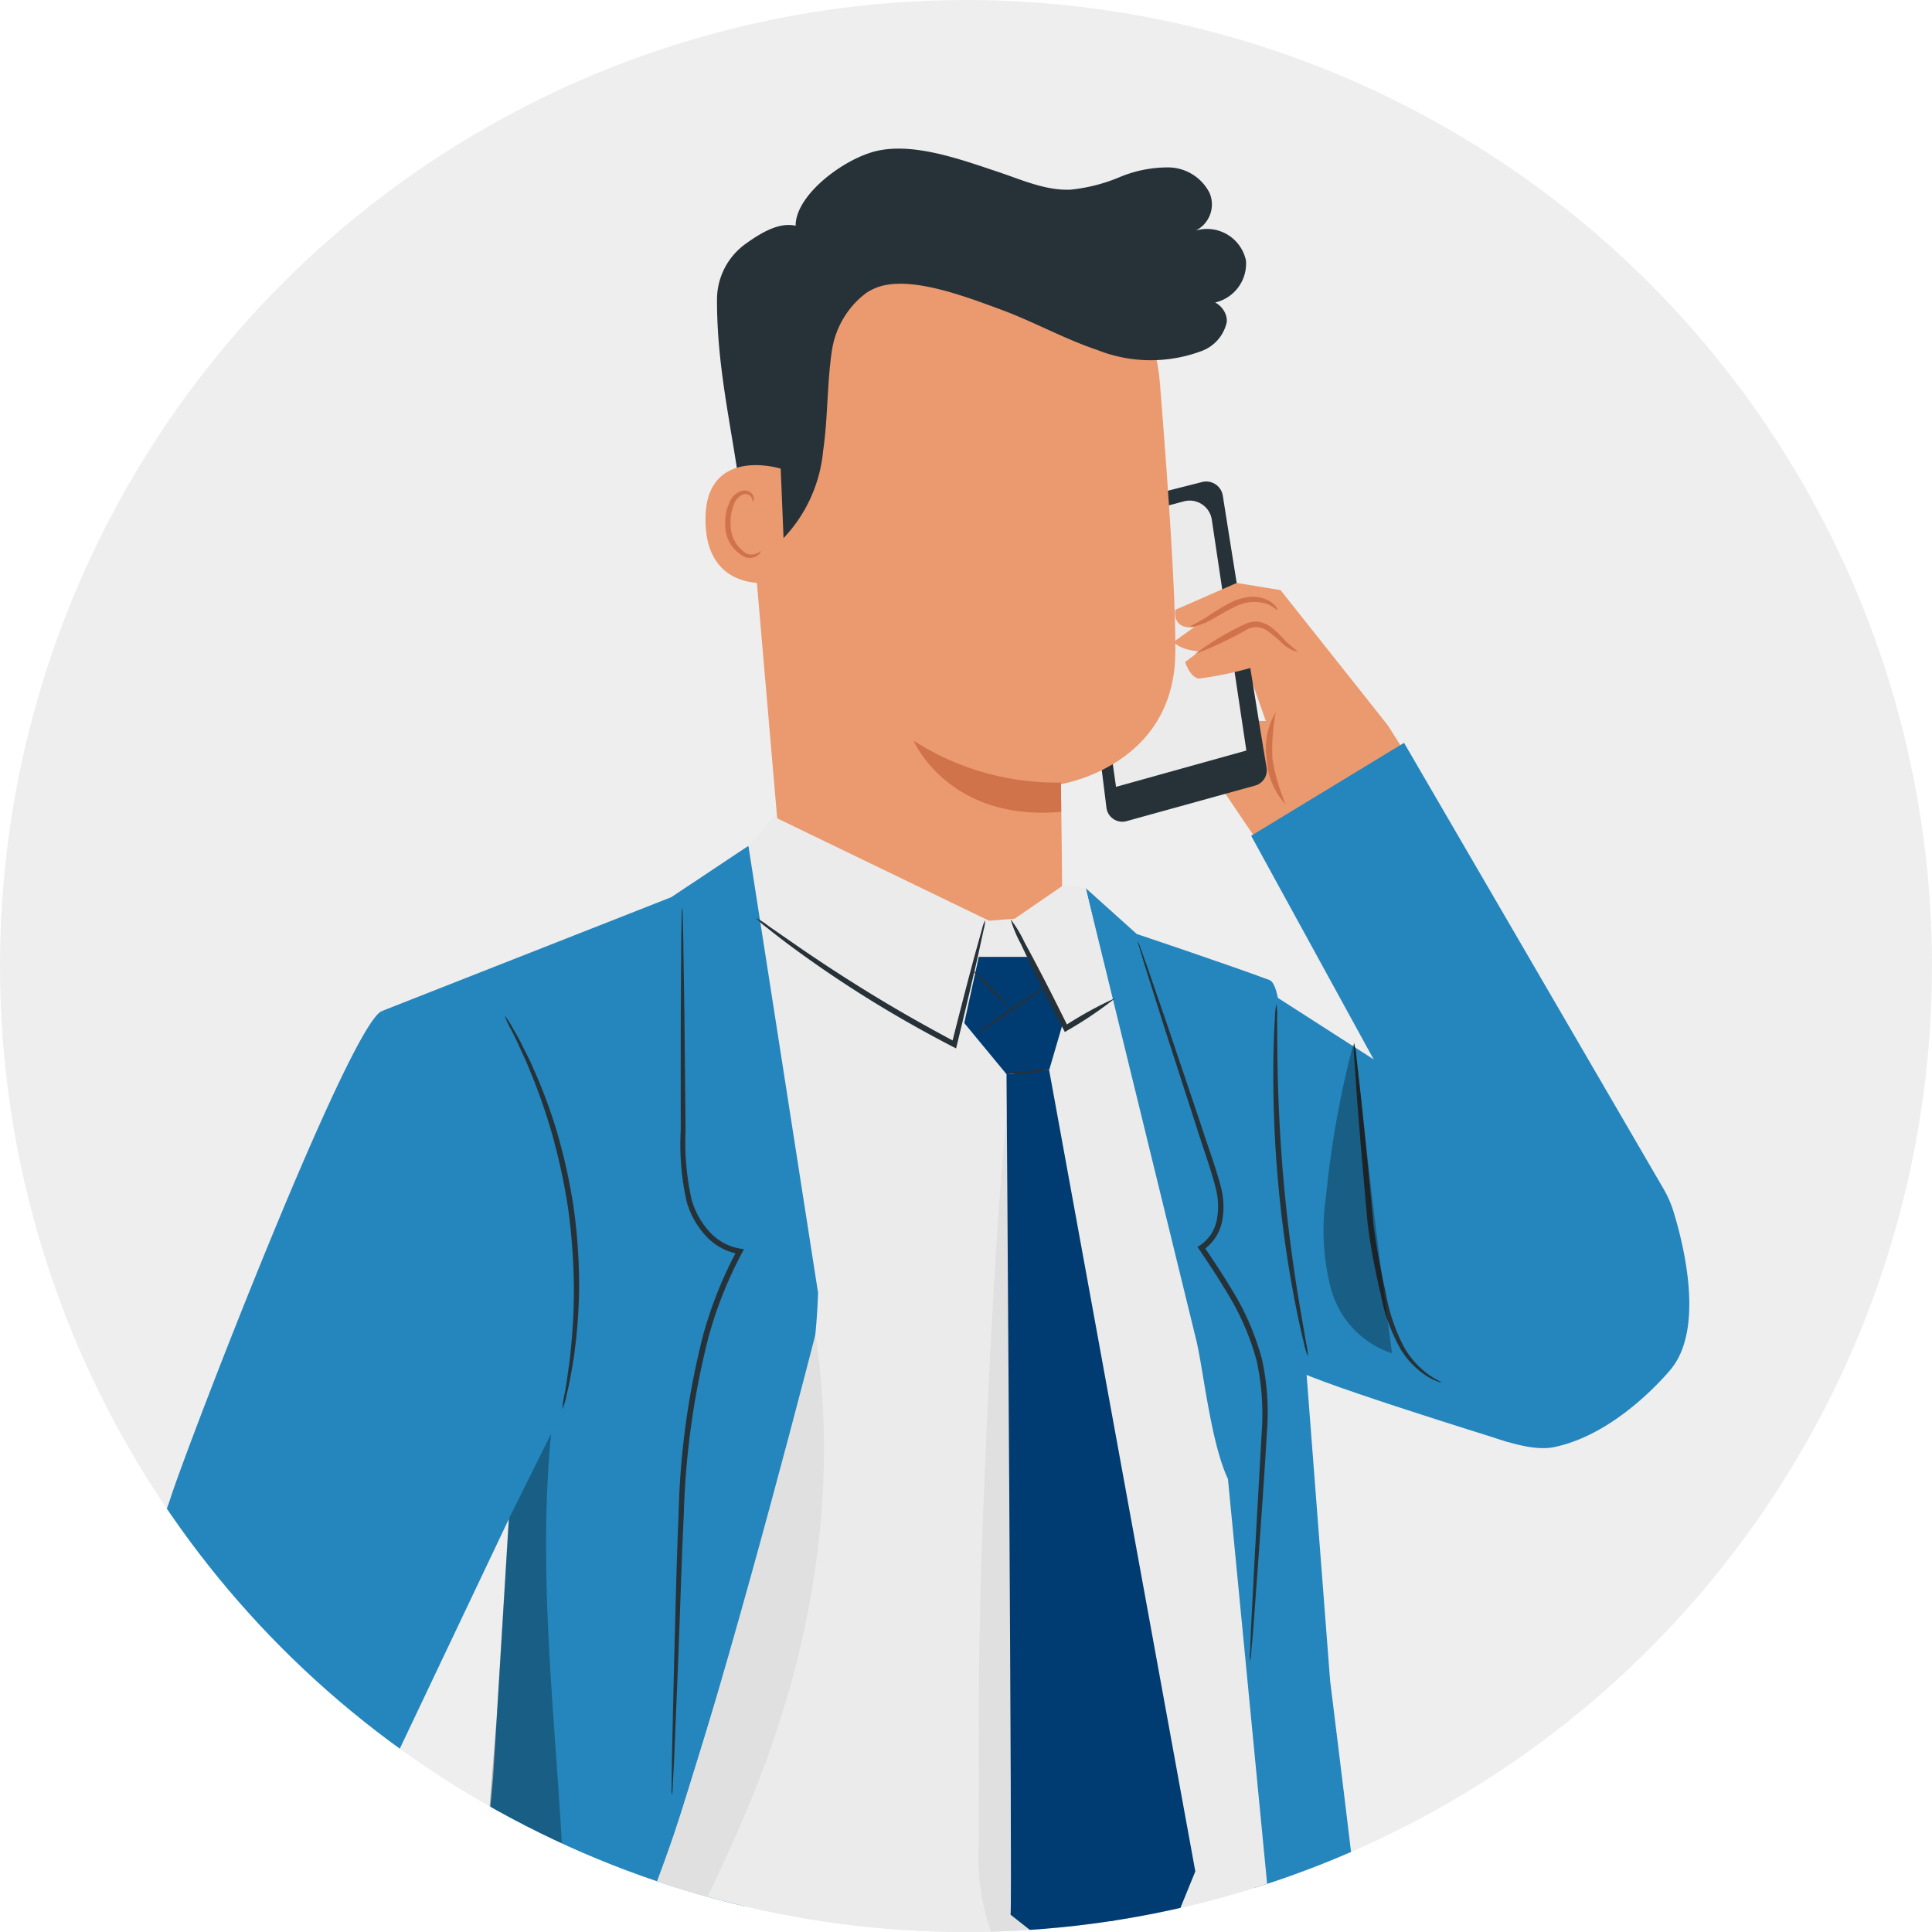 <svg id="Group_9060" data-name="Group 9060" xmlns="http://www.w3.org/2000/svg" xmlns:xlink="http://www.w3.org/1999/xlink" width="130" height="130" viewBox="0 0 130 130">
  <defs>
    <clipPath id="clip-path">
      <circle id="Ellipse_295" data-name="Ellipse 295" cx="65" cy="65" r="65" fill="#eee"/>
    </clipPath>
    <clipPath id="clip-path-2">
      <rect id="Rectangle_7825" data-name="Rectangle 7825" width="110.67" height="182.971" fill="none"/>
    </clipPath>
    <clipPath id="clip-path-4">
      <rect id="Rectangle_7822" data-name="Rectangle 7822" width="4.595" height="20.837" fill="none"/>
    </clipPath>
    <clipPath id="clip-path-5">
      <rect id="Rectangle_7823" data-name="Rectangle 7823" width="6.875" height="50.191" fill="none"/>
    </clipPath>
  </defs>
  <circle id="Ellipse_89" data-name="Ellipse 89" cx="65" cy="65" r="65" fill="#eee"/>
  <g id="Mask_Group_12" data-name="Mask Group 12" clip-path="url(#clip-path)">
    <g id="Group_44617" data-name="Group 44617" transform="translate(3 10)">
      <g id="Group_44616" data-name="Group 44616" clip-path="url(#clip-path-2)">
        <g id="Group_44615" data-name="Group 44615">
          <g id="Group_44614" data-name="Group 44614" clip-path="url(#clip-path-2)">
            <path id="Path_25191" data-name="Path 25191" d="M104.524,39.406c.4,0,5.743.891,5.743.891l7.229,9.109,1.089,1.727-9.752,6.234-4.309-6.376-3.664-2.377a3.722,3.722,0,0,1,3.862-.4,11.511,11.511,0,0,0,4.555.891l-1.288-3.664-3.961-.792Z" transform="translate(-27.104 -10.59)" fill="#eb996e"/>
            <path id="Path_25192" data-name="Path 25192" d="M103.285,30.667a1.128,1.128,0,0,1,1.394.915c.593,3.738,2.382,14.981,2.946,18.3a1.069,1.069,0,0,1-.774,1.21l-8.647,2.392a1.074,1.074,0,0,1-1.353-.9L94.528,33.912a1.131,1.131,0,0,1,.843-1.235Z" transform="translate(-25.4 -8.232)" fill="#263238"/>
            <path id="Path_25193" data-name="Path 25193" d="M97.686,51.649l8.77-2.443L104.13,33.671a1.505,1.505,0,0,0-1.876-1.232l-7.027,1.868Z" transform="translate(-25.591 -8.704)" fill="#ebebeb"/>
            <path id="Path_25194" data-name="Path 25194" d="M108.895,43.189l-3.947,2.964s.328,1.037.929,1.114a24.481,24.481,0,0,0,3.778-.805Z" transform="translate(-28.203 -11.606)" fill="#eb996e"/>
            <path id="Path_25195" data-name="Path 25195" d="M108.135,39.966l-4.128,1.807s-.27,1.346,1.278,1.161l-1.386.991s.344.6,2.072.672,3.4-2.323,3.4-2.323Z" transform="translate(-27.921 -10.74)" fill="#eb996e"/>
            <path id="Path_25196" data-name="Path 25196" d="M112.764,45.517c-.006.056-.5-.045-1.053-.552a8.617,8.617,0,0,0-.948-.8A1.345,1.345,0,0,0,109.455,44a24.489,24.489,0,0,1-3.587,1.7,18.221,18.221,0,0,1,3.454-2.053,1.635,1.635,0,0,1,.887-.1,1.93,1.93,0,0,1,.749.331,6.383,6.383,0,0,1,.939.892,7.937,7.937,0,0,0,.867.747" transform="translate(-28.45 -11.696)" fill="#d1734a"/>
            <path id="Path_25197" data-name="Path 25197" d="M113.715,58.049a4.747,4.747,0,0,1-1.264-3,4.742,4.742,0,0,1,.6-3.2A13.449,13.449,0,0,0,112.829,55a13.465,13.465,0,0,0,.886,3.045" transform="translate(-30.209 -13.93)" fill="#d1734a"/>
            <path id="Path_25198" data-name="Path 25198" d="M111.292,42.126c-.048.04-.27-.268-.8-.439a2.814,2.814,0,0,0-2.094.241c-.782.371-1.459.846-2.015,1.078s-.935.279-.944.231.326-.176.821-.471,1.139-.782,1.979-1.184a3.5,3.5,0,0,1,1.278-.342,2.339,2.339,0,0,1,1.075.2c.584.272.741.678.7.69" transform="translate(-28.335 -11.082)" fill="#d1734a"/>
            <path id="Path_25199" data-name="Path 25199" d="M113.02,77.85l21.495,13.8-5.7,16.292s-14.708-4.539-14.432-5.015S113.02,77.85,113.02,77.85" transform="translate(-30.372 -20.921)" fill="#2486bd"/>
            <path id="Path_25200" data-name="Path 25200" d="M64.211,19.122l3.15,36.53,18.3-1.461c.114-2.136-.039-10.4-.039-10.4S93.23,42.607,93.324,35c.045-3.7-.483-11.336-1.039-18.217a14.086,14.086,0,1,0-28.075,2.343" transform="translate(-17.241 -1.028)" fill="#eb996e"/>
            <path id="Path_25201" data-name="Path 25201" d="M89.876,57.291a17.7,17.7,0,0,1-9.923-2.82s2.345,5.477,9.94,4.792Z" transform="translate(-21.486 -14.638)" fill="#d1734a"/>
            <path id="Path_25202" data-name="Path 25202" d="M71.86,11.634l-.042.033a5.987,5.987,0,0,0-2.225,3.872l-.021.153c-.3,2.171-.244,4.38-.562,6.548a9.843,9.843,0,0,1-2.673,5.867c-.659.615-1.826,1.038-2.367.317a1.858,1.858,0,0,1-.272-.995c-.406-5.242-1.836-9.893-1.827-15.373A4.62,4.62,0,0,1,63.787,8.3c1.148-.823,2.549-1.675,3.823-1.072s2.928,2.992,3.917,4" transform="translate(-16.626 -1.886)" fill="#263238"/>
            <path id="Path_25203" data-name="Path 25203" d="M65.877,29.364c-.129-.056-5.23-1.547-5.063,3.657s5.356,3.963,5.36,3.814-.3-7.471-.3-7.471" transform="translate(-16.342 -7.827)" fill="#eb996e"/>
            <path id="Path_25204" data-name="Path 25204" d="M65.008,35.54c-.023-.016-.088.067-.24.141a.906.906,0,0,1-.677.036,2.245,2.245,0,0,1-1.1-1.979,3,3,0,0,1,.212-1.306,1.05,1.05,0,0,1,.66-.718.462.462,0,0,1,.543.232c.075.143.045.248.072.256s.109-.091.06-.3a.579.579,0,0,0-.215-.32.686.686,0,0,0-.505-.116,1.274,1.274,0,0,0-.921.837,3.078,3.078,0,0,0-.268,1.46,2.355,2.355,0,0,0,1.394,2.2.972.972,0,0,0,.825-.165c.157-.134.181-.251.162-.26" transform="translate(-16.828 -8.453)" fill="#d1734a"/>
            <path id="Path_25205" data-name="Path 25205" d="M69.38,6.142C68.1,4.06,71.609,1.071,74.177.262S80.128.7,82.684,1.551C84.3,2.086,85.9,2.832,87.6,2.762a11.481,11.481,0,0,0,3.3-.84,8.408,8.408,0,0,1,3.329-.657A3.139,3.139,0,0,1,96.967,3a1.966,1.966,0,0,1-1.315,2.656,2.682,2.682,0,0,1,3.757,1.875,2.684,2.684,0,0,1-3.076,2.861c.739-.561,1.874.366,1.783,1.289a2.694,2.694,0,0,1-1.779,1.97,9.74,9.74,0,0,1-6.946-.107c-2.246-.756-4.329-1.933-6.555-2.745s-5.956-2.268-8.192-1.48c-1.645.581-2.791,2.562-3.72,2.125A3.183,3.183,0,0,1,69.277,9.1a9.216,9.216,0,0,1,.1-2.962" transform="translate(-18.571 0)" fill="#263238"/>
            <path id="Path_25206" data-name="Path 25206" d="M112.735,182.056s4.82-4.141,5.3-7.268-5.788-53.4-5.788-53.4l-3.194-41.552c0,.733.085-5.236-.88-5.6-2.954-1.1-8.936-3.1-8.936-3.1l-3.433-3.084s6.169,26.382,7.371,33.6Z" transform="translate(-25.746 -18.288)" fill="#2486bd"/>
            <path id="Path_25207" data-name="Path 25207" d="M54.032,64.156l-5.191,3.455L29.368,75.272l8.645,32.621L36.857,126.81l-1.11,12.028s-5.795,29.782-10.914,47.88c0,0,5.709,10.824,10.405,12.334l1.953,1.16,6.96-50.977,5.977-8.065q.859-1.161,1.613-2.389c1.468-2.391,4.814-7.826,7.481-12.018,3.523-5.535,8.051-18.114,6.709-23.482s-11.9-39.126-11.9-39.126" transform="translate(-6.673 -17.241)" fill="#2486bd"/>
            <path id="Path_25208" data-name="Path 25208" d="M60.957,63.433l4.687,30.073a43.322,43.322,0,0,1-1.9,11.338L55.381,131.88s-6.573,14.75-4.3,16.633,19.966,0,19.966,0l23.941-3.474a2.1,2.1,0,0,0,1.79-2.283l-3.555-36.725c-1.2-2.537-1.689-7.724-2.189-9.572L83.657,66.284l-1.507-.2-3.278,2.25-1.723.138L62.658,61.467Z" transform="translate(-13.598 -16.518)" fill="#ebebeb"/>
            <path id="Path_25209" data-name="Path 25209" d="M56.589,140.772c3.868-12.056,8.877-31.66,8.877-31.66,1.558,10.255-.148,20.734-3.958,30.38-3.112,7.875-6.878,13.828-9.471,21.888l-.078.334s-1.462.075-1.361-2.08,2.173-8.573,3.591-12.132,2.4-6.73,2.4-6.73" transform="translate(-13.596 -29.322)" fill="#e0e0e0"/>
            <path id="Path_25210" data-name="Path 25210" d="M88.847,74.372H85.6l-.977,4.451,2.847,3.448,2.867-.286.935-3.2L90.5,77Z" transform="translate(-22.74 -19.986)" fill="#003c71"/>
            <path id="Path_25211" data-name="Path 25211" d="M114.918,95.086c1.027.205,12.334,7.811,16.445,6.989s7.434-4.693,7.872-5.212c2.331-2.767.87-8.5.2-10.668a7.388,7.388,0,0,0-.67-1.517l-17.454-30-10.288,6.252L121.7,80.42Z" transform="translate(-29.836 -14.694)" fill="#2486bd"/>
            <path id="Path_25212" data-name="Path 25212" d="M.892,137.966a13.4,13.4,0,0,1,.634-10.991c2.369-4.687,6.122-12.26,6.913-14.744C9.613,108.541,20.547,80.2,22.7,79.357l9.532,32.089L21.186,134.706,34.129,159.09,23.317,170.713S2.9,142.254,1.226,138.731c-.12-.252-.231-.507-.334-.766" transform="translate(0 -21.326)" fill="#2486bd"/>
            <path id="Path_25213" data-name="Path 25213" d="M115.392,102.434a4.461,4.461,0,0,1-.268-.9c-.151-.586-.342-1.441-.554-2.5a80.733,80.733,0,0,1-1.5-16.827c.02-1.082.057-1.958.1-2.562a4.489,4.489,0,0,1,.1-.935,4.452,4.452,0,0,1,.045.94c.005.68.012,1.537.019,2.557.026,2.158.129,5.139.42,8.419s.721,6.23,1.078,8.359c.173,1.005.318,1.849.434,2.52a4.514,4.514,0,0,1,.123.934" transform="translate(-30.382 -21.15)" fill="#263238"/>
            <path id="Path_25214" data-name="Path 25214" d="M126.362,105.131c-.005.012-.088-.009-.246-.06a3.932,3.932,0,0,1-.652-.309,5.654,5.654,0,0,1-1.858-1.885,12.006,12.006,0,0,1-1.328-3.686,44.86,44.86,0,0,1-.875-4.7c-.307-3.381-.563-6.416-.731-8.627-.071-1.046-.13-1.923-.177-2.616a4.574,4.574,0,0,1-.013-.964,4.807,4.807,0,0,1,.16.951c.079.691.179,1.564.3,2.606.235,2.2.537,5.257.84,8.607.208,1.662.522,3.242.838,4.664a12.354,12.354,0,0,0,1.217,3.627,5.941,5.941,0,0,0,1.707,1.9c.506.342.831.461.818.494" transform="translate(-32.373 -22.112)" fill="#263238"/>
            <g id="Group_44610" data-name="Group 44610" transform="translate(86.07 60.229)" opacity="0.3">
              <g id="Group_44609" data-name="Group 44609">
                <g id="Group_44608" data-name="Group 44608" clip-path="url(#clip-path-4)">
                  <path id="Path_25215" data-name="Path 25215" d="M119.7,82.363a64.68,64.68,0,0,0-1.846,10.275,15.665,15.665,0,0,0,.328,6.2,6.323,6.323,0,0,0,4.115,4.358q-1.378-10.175-2.437-20.388" transform="translate(-117.7 -82.363)"/>
                </g>
              </g>
            </g>
            <g id="Group_44613" data-name="Group 44613" transform="translate(28.191 86.471)" opacity="0.3">
              <g id="Group_44612" data-name="Group 44612">
                <g id="Group_44611" data-name="Group 44611" clip-path="url(#clip-path-5)">
                  <path id="Path_25216" data-name="Path 25216" d="M38.551,157.753s3.425,7.014,5.319,10.686c3.949-16.315-1.061-33.485.573-50.191L41.587,124l-.807,13.318-.614,7.811a103.139,103.139,0,0,1-1.615,12.622" transform="translate(-38.551 -118.248)"/>
                </g>
              </g>
            </g>
            <path id="Path_25217" data-name="Path 25217" d="M42.327,79.759a5.851,5.851,0,0,1,.581.911c.18.3.39.668.608,1.113s.49.938.731,1.512a34.609,34.609,0,0,1,1.541,4.094,38.656,38.656,0,0,1,1.176,5.229,38.719,38.719,0,0,1,.378,5.347,34.473,34.473,0,0,1-.3,4.364c-.065.62-.181,1.172-.265,1.659s-.176.9-.262,1.24a5.851,5.851,0,0,1-.294,1.04,5.867,5.867,0,0,1,.148-1.069c.064-.341.137-.758.2-1.246s.159-1.038.207-1.656a39,39,0,0,0,.214-4.332,41.837,41.837,0,0,0-.4-5.292A42,42,0,0,0,45.45,87.49,39.166,39.166,0,0,0,44,83.4c-.222-.577-.474-1.077-.674-1.526s-.388-.829-.548-1.136a5.9,5.9,0,0,1-.45-.981" transform="translate(-11.374 -21.434)" fill="#263238"/>
            <path id="Path_25218" data-name="Path 25218" d="M23.971,152.741c-.054.033-.537-.774-1.49-1.941a18.9,18.9,0,0,0-4.323-3.916,4.4,4.4,0,0,0-2.981-.717,5.905,5.905,0,0,0-2.364,1c-1.232.852-1.912,1.517-1.958,1.462-.017-.018.135-.2.437-.5a12.031,12.031,0,0,1,1.367-1.183,5.87,5.87,0,0,1,2.464-1.129,4.657,4.657,0,0,1,3.231.737,16.9,16.9,0,0,1,4.34,4.077,14.532,14.532,0,0,1,.995,1.507,2.042,2.042,0,0,1,.284.6" transform="translate(-2.917 -39.171)" fill="#263238"/>
            <path id="Path_25219" data-name="Path 25219" d="M25.519,144.795a10.975,10.975,0,0,1,1.7,3.549,10.978,10.978,0,0,1,.706,3.873c-.113.016-.4-1.713-1.068-3.755s-1.442-3.613-1.342-3.667" transform="translate(-6.855 -38.911)" fill="#263238"/>
            <path id="Path_25220" data-name="Path 25220" d="M57.711,129.582a3.921,3.921,0,0,1-.018-.631q.008-.67.022-1.808c.037-1.606.088-3.866.151-6.644.08-2.806.143-6.144.3-9.856A53.562,53.562,0,0,1,59.8,98.67a27.56,27.56,0,0,1,2.309-5.784l.137.274a3.952,3.952,0,0,1-2.336-1.326,5.692,5.692,0,0,1-1.22-2.271,17.854,17.854,0,0,1-.382-4.736c0-2.982,0-5.638.005-7.867.014-2.189.024-3.955.032-5.212.01-.584.018-1.049.025-1.4a2.638,2.638,0,0,1,.031-.486,2.647,2.647,0,0,1,.036.486c.01.351.023.816.039,1.4.019,1.257.046,3.022.08,5.211.022,2.229.048,4.885.078,7.867a17.737,17.737,0,0,0,.4,4.639,5.347,5.347,0,0,0,1.15,2.125,3.588,3.588,0,0,0,2.117,1.2l.265.039-.128.235a27.534,27.534,0,0,0-2.269,5.708,54.413,54.413,0,0,0-1.654,11.888c-.173,3.7-.263,7.044-.378,9.847-.113,2.777-.206,5.036-.272,6.641q-.058,1.135-.093,1.805a3.892,3.892,0,0,1-.059.628" transform="translate(-15.504 -18.774)" fill="#263238"/>
            <path id="Path_25221" data-name="Path 25221" d="M100.575,72.906a2,2,0,0,1,.17.4l.423,1.177,1.509,4.388,2.223,6.6c.4,1.262.9,2.548,1.275,3.977a5.183,5.183,0,0,1,.092,2.276,3.035,3.035,0,0,1-1.3,1.991l.059-.267c.618.916,1.268,1.884,1.876,2.9a17.527,17.527,0,0,1,2.048,4.736,16.855,16.855,0,0,1,.331,4.793c-.178,3.042-.38,5.768-.537,8.064-.167,2.26-.3,4.1-.4,5.431-.053.61-.1,1.1-.129,1.475a2.633,2.633,0,0,1-.071.513,2.653,2.653,0,0,1-.006-.518c.015-.377.034-.868.057-1.48.069-1.328.165-3.175.282-5.439.13-2.307.284-5.037.454-8.061a16.691,16.691,0,0,0-.343-4.69,17.335,17.335,0,0,0-2.013-4.629c-.6-1.008-1.245-1.972-1.861-2.888l-.11-.165.169-.1a2.668,2.668,0,0,0,1.136-1.746,4.822,4.822,0,0,0-.082-2.116c-.354-1.377-.851-2.7-1.24-3.955-.81-2.5-1.534-4.742-2.144-6.63l-1.4-4.423-.361-1.2a2.026,2.026,0,0,1-.1-.423" transform="translate(-27.027 -19.592)" fill="#263238"/>
            <path id="Path_25222" data-name="Path 25222" d="M65.478,70.8a4.652,4.652,0,0,1,.81.521l2.151,1.491c1.822,1.248,4.376,2.92,7.3,4.591,1.1.628,2.166,1.214,3.158,1.738l-.26.118c.613-2.423,1.154-4.508,1.552-5.982.191-.683.351-1.256.481-1.723a2.539,2.539,0,0,1,.214-.608,2.605,2.605,0,0,1-.1.638l-.38,1.748c-.336,1.49-.831,3.585-1.42,6.015l-.055.224-.206-.106c-1-.517-2.078-1.1-3.18-1.73a78.953,78.953,0,0,1-7.266-4.7c-.9-.652-1.6-1.2-2.085-1.593a4.678,4.678,0,0,1-.72-.64" transform="translate(-17.596 -19.026)" fill="#263238"/>
            <path id="Path_25223" data-name="Path 25223" d="M95.934,76.216A25.994,25.994,0,0,1,92.7,78.4l-.162.1-.089-.173-.989-1.922c-.757-1.493-1.423-2.853-1.888-3.846a8.271,8.271,0,0,1-.682-1.643,8.274,8.274,0,0,1,.923,1.522c.527.962,1.23,2.3,1.987,3.795l.966,1.933-.251-.071a26.022,26.022,0,0,1,3.416-1.879" transform="translate(-23.887 -19.057)" fill="#263238"/>
            <path id="Path_25224" data-name="Path 25224" d="M90.286,77.187a4.324,4.324,0,0,1-.641.5c-.408.3-.978.7-1.612,1.131s-1.215.821-1.638,1.095a4.352,4.352,0,0,1-.7.415,4.416,4.416,0,0,1,.644-.506c.408-.3.977-.7,1.61-1.13s1.212-.819,1.636-1.093a4.43,4.43,0,0,1,.7-.417" transform="translate(-23.028 -20.742)" fill="#263238"/>
            <path id="Path_25225" data-name="Path 25225" d="M87.965,78.225a25.038,25.038,0,0,1-2.735-2.8,25.212,25.212,0,0,1,2.735,2.8" transform="translate(-22.904 -20.27)" fill="#263238"/>
            <path id="Path_25226" data-name="Path 25226" d="M95.492,149.132a3.476,3.476,0,0,1,.27.785c.151.51.347,1.256.572,2.182.448,1.851.981,4.431,1.409,7.308s.665,5.5.772,7.4c.054.951.083,1.721.086,2.254a3.476,3.476,0,0,1-.031.829,3.492,3.492,0,0,1-.118-.821q-.084-.916-.207-2.241c-.175-1.892-.456-4.5-.88-7.368s-.915-5.444-1.3-7.305q-.268-1.3-.453-2.205a3.462,3.462,0,0,1-.126-.82" transform="translate(-25.66 -40.077)" fill="#263238"/>
            <path id="Path_25227" data-name="Path 25227" d="M88.06,86.2c-.95,7.6-1.655,24.149-1.917,31.8-.219,6.407-.2,12.821-.173,19.232a14.811,14.811,0,0,0,.88,6.085c1.528,3.384,5.267,5.082,8.7,6.5Z" transform="translate(-23.099 -23.164)" fill="#e0e0e0"/>
            <path id="Path_25228" data-name="Path 25228" d="M97.289,148.331l3.927-9.627L91.379,84.781l-2.867.287s.4,56.043.273,56.55Z" transform="translate(-23.786 -22.783)" fill="#003c71"/>
            <path id="Path_25229" data-name="Path 25229" d="M91.281,84.781a7.777,7.777,0,0,1-2.742.2,8.984,8.984,0,0,1,1.368-.13,9.02,9.02,0,0,1,1.373-.07" transform="translate(-23.793 -22.779)" fill="#263238"/>
          </g>
        </g>
      </g>
    </g>
  </g>
</svg>
